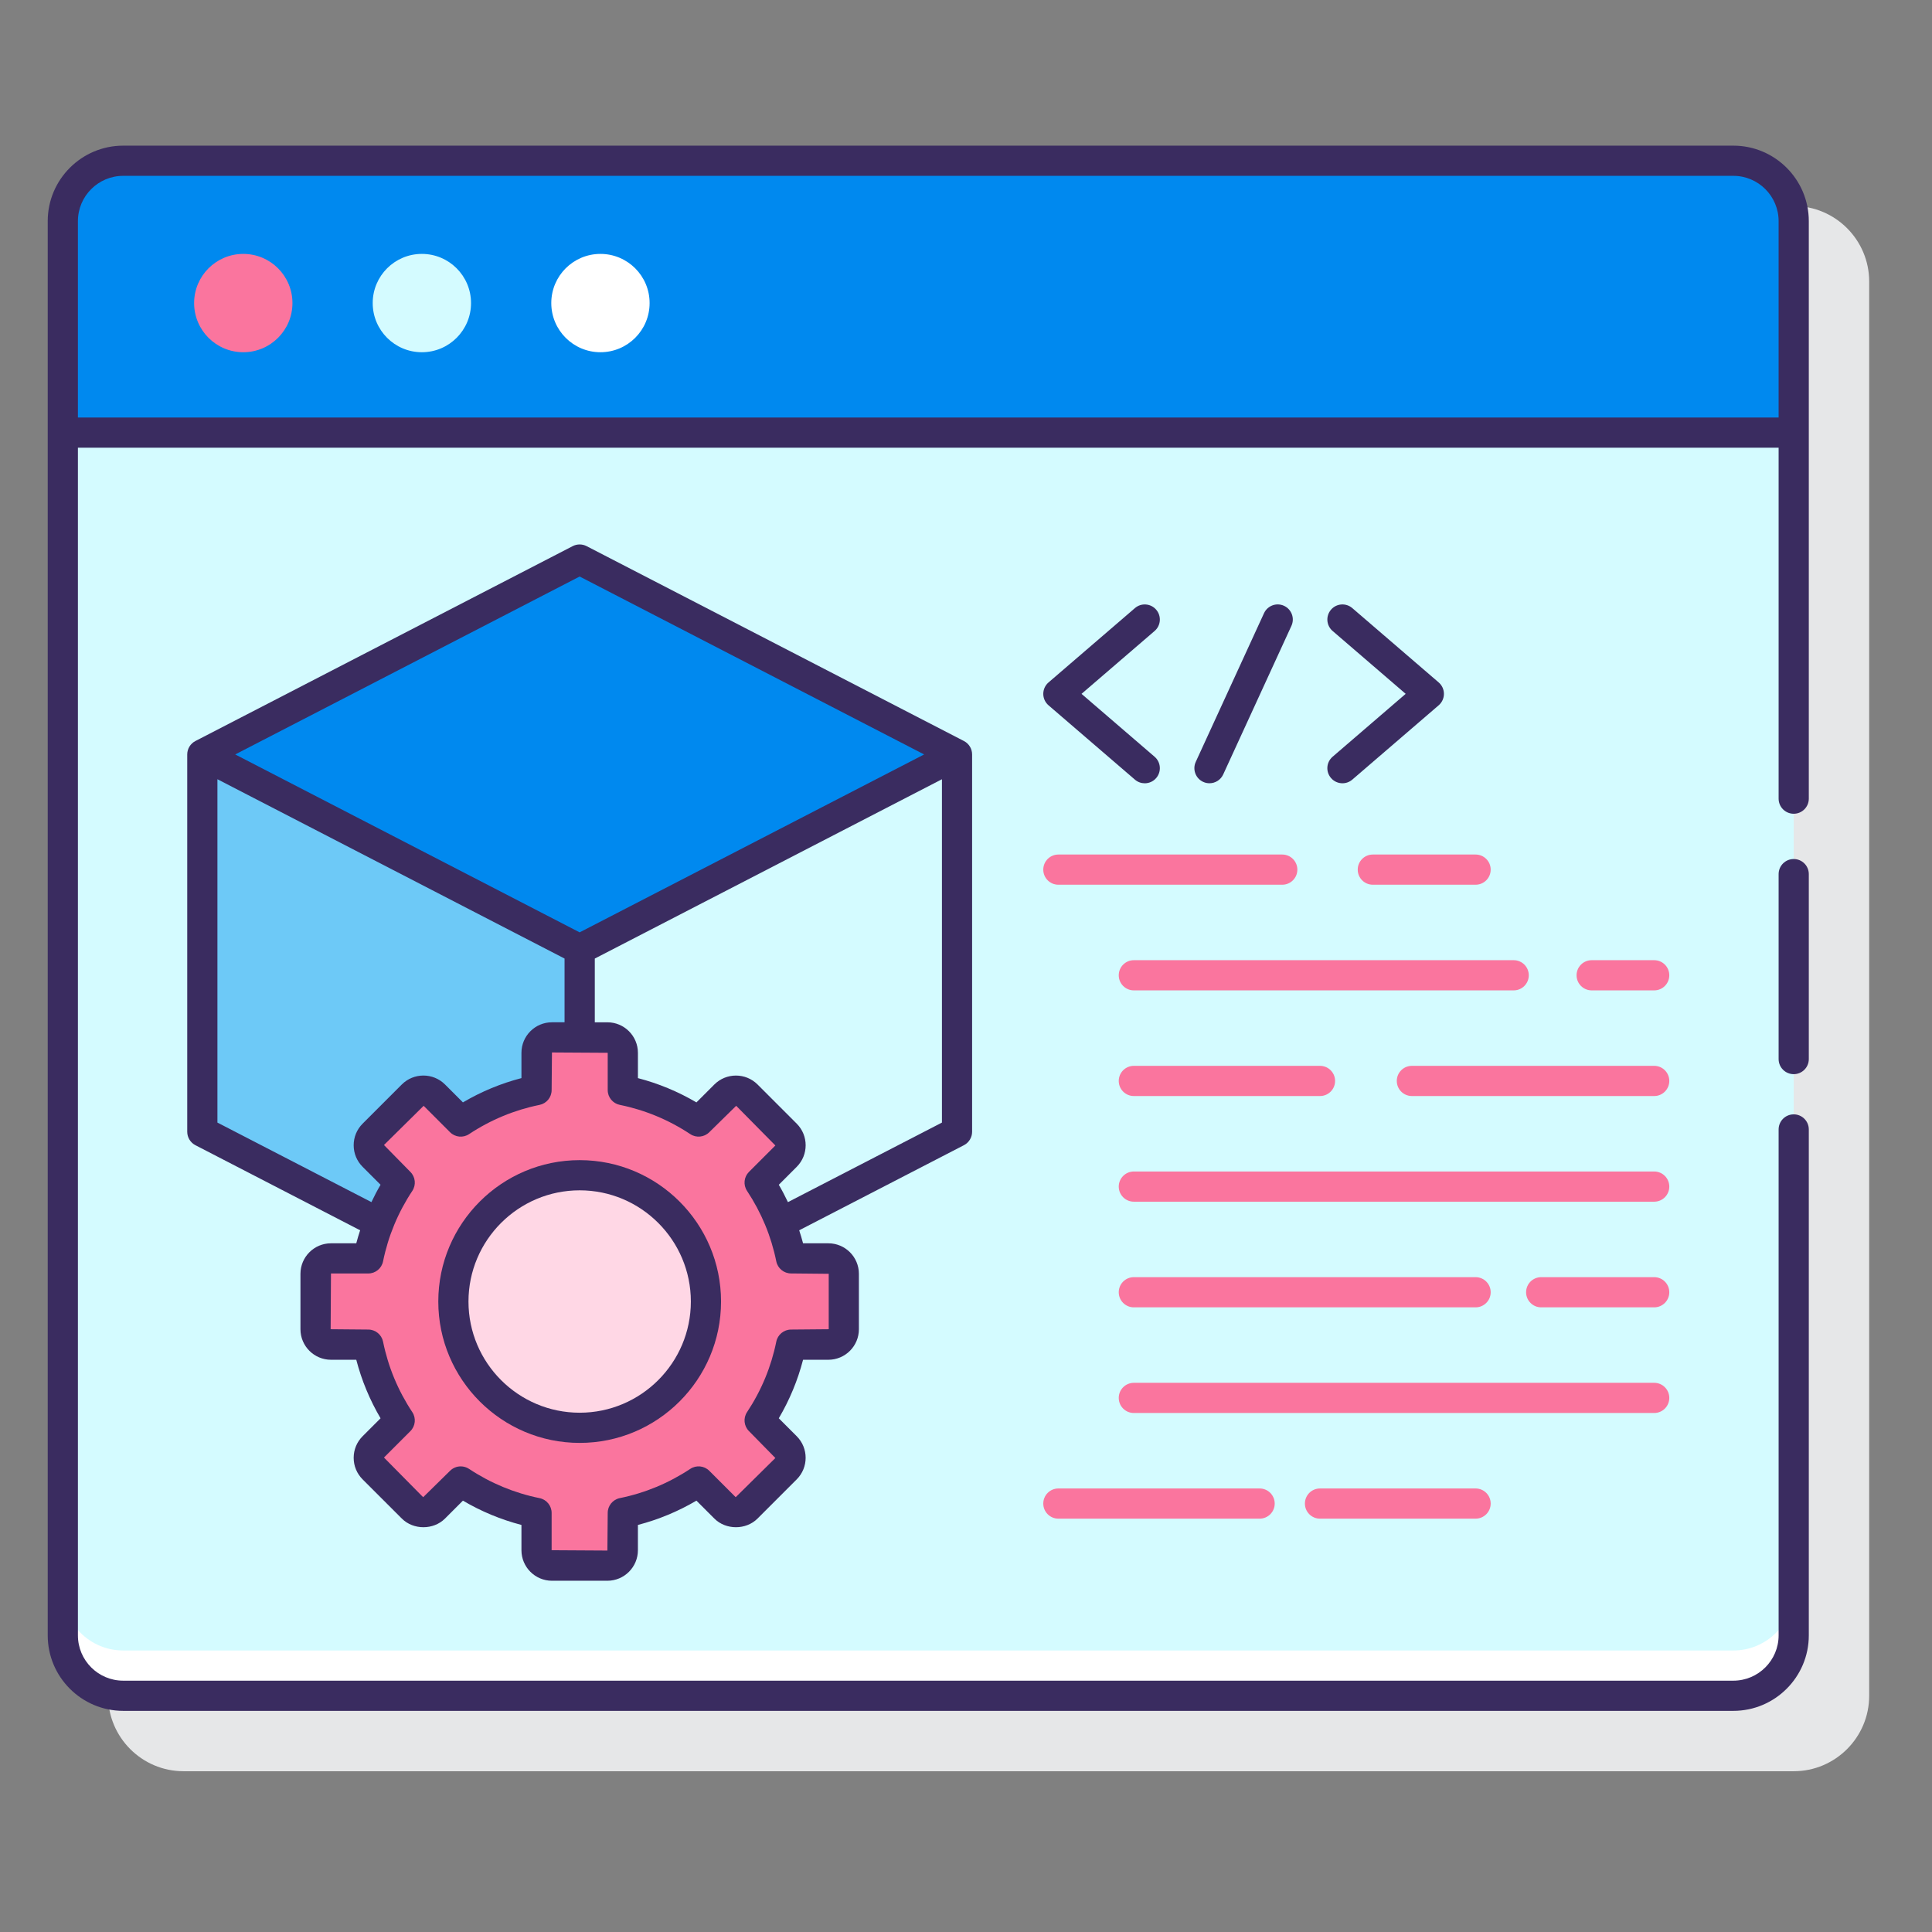 <?xml version="1.0" encoding="utf-8"?>
<!-- Generator: Adobe Illustrator 24.0.0, SVG Export Plug-In . SVG Version: 6.00 Build 0)  -->
<svg xmlns="http://www.w3.org/2000/svg" xmlns:xlink="http://www.w3.org/1999/xlink" version="1.1" id="Layer_1" x="0px" y="0px" viewBox="0 0 128 128" enable-background="new 0 0 128 128" xml:space="preserve">
<rect x="0" y="0" width="128" height="128" fill="#808080" stroke="none"/>
<g>
	<path fill="#E6E7E8" d="M118.837,13.65H12.163c-2.757,0-5,2.243-5,5v93.699c0,2.757,2.243,5,5,5h106.675c2.757,0,5-2.243,5-5V18.65   C123.837,15.893,121.594,13.65,118.837,13.65z"/>
	<g>
		<path fill="#D4FBFF" d="M118.837,28.662H4.163v79.687c0,2.209,1.791,4,4,4h106.675c2.209,0,4-1.791,4-4V28.662z"/>
		<path fill="#FFFFFF" d="M114.837,109.349H8.163c-2.209,0-4-1.791-4-4v3c0,2.209,1.791,4,4,4h106.675c2.209,0,4-1.791,4-4v-3    C118.837,107.558,117.047,109.349,114.837,109.349z"/>
		<path fill="#0089EF" d="M114.837,10.651H8.163c-2.209,0-4,1.791-4,4v14.012h114.675V14.651    C118.837,12.441,117.047,10.651,114.837,10.651z"/>
		<circle fill="#FFFFFF" cx="39.781" cy="20.079" r="3.257"/>
		<circle fill="#D4FBFF" cx="27.95" cy="20.079" r="3.257"/>
		<circle fill="#FA759E" cx="16.118" cy="20.079" r="3.257"/>
		<g>
			<g>
				<path fill="#FA759E" d="M97.762,58.615h-6.809c-0.553,0-1-0.448-1-1s0.447-1,1-1h6.809c0.553,0,1,0.448,1,1      S98.314,58.615,97.762,58.615z"/>
				<path fill="#FA759E" d="M84.953,58.615H70.12c-0.553,0-1-0.448-1-1s0.447-1,1-1h14.833c0.553,0,1,0.448,1,1      S85.506,58.615,84.953,58.615z"/>
				<path fill="#FA759E" d="M109.595,65.615h-4.143c-0.553,0-1-0.448-1-1s0.447-1,1-1h4.143c0.553,0,1,0.448,1,1      S110.147,65.615,109.595,65.615z"/>
				<path fill="#FA759E" d="M100.286,65.615H75.12c-0.553,0-1-0.448-1-1s0.447-1,1-1h25.166c0.553,0,1,0.448,1,1      S100.839,65.615,100.286,65.615z"/>
				<path fill="#FA759E" d="M109.595,72.615H93.541c-0.553,0-1-0.448-1-1s0.447-1,1-1h16.054c0.553,0,1,0.448,1,1      S110.147,72.615,109.595,72.615z"/>
				<path fill="#FA759E" d="M87.453,72.615H75.12c-0.553,0-1-0.448-1-1s0.447-1,1-1h12.333c0.553,0,1,0.448,1,1      S88.006,72.615,87.453,72.615z"/>
				<path fill="#FA759E" d="M109.595,79.615H75.12c-0.553,0-1-0.448-1-1s0.447-1,1-1h34.475c0.553,0,1,0.448,1,1      S110.147,79.615,109.595,79.615z"/>
				<path fill="#FA759E" d="M109.595,86.615h-7.487c-0.553,0-1-0.448-1-1s0.447-1,1-1h7.487c0.553,0,1,0.448,1,1      S110.147,86.615,109.595,86.615z"/>
				<path fill="#FA759E" d="M97.762,86.615H75.12c-0.553,0-1-0.448-1-1s0.447-1,1-1h22.642c0.553,0,1,0.448,1,1      S98.314,86.615,97.762,86.615z"/>
				<path fill="#FA759E" d="M109.595,93.615H75.12c-0.553,0-1-0.448-1-1s0.447-1,1-1h34.475c0.553,0,1,0.448,1,1      S110.147,93.615,109.595,93.615z"/>
				<path fill="#FA759E" d="M97.762,100.615H87.453c-0.553,0-1-0.448-1-1s0.447-1,1-1h10.309c0.553,0,1,0.448,1,1      S98.314,100.615,97.762,100.615z"/>
				<path fill="#FA759E" d="M83.453,100.615H70.12c-0.553,0-1-0.448-1-1s0.447-1,1-1h13.333c0.553,0,1,0.448,1,1      S84.006,100.615,83.453,100.615z"/>
			</g>
			<g>
				<g>
					<polygon fill="#0089EF" points="38.404,37.07 13.405,49.984 38.404,62.897 63.405,49.984      "/>
					<polygon fill="#D4FBFF" points="63.405,49.984 38.406,62.897 38.406,87.896 63.405,74.982      "/>
					<polygon fill="#6DC9F7" points="13.405,49.984 38.404,62.897 38.404,87.896 13.405,74.982      "/>
				</g>
				<g>
					<circle fill="#FFD7E5" cx="38.405" cy="86.229" r="8.366"/>
					<g>
						<g>
							<path fill="#FA759E" d="M55.905,88.065v-3.672c0-0.565-0.458-1.023-1.023-1.023h-2.471c-0.37-1.825-1.09-3.522-2.083-5.022         l1.75-1.75c0.399-0.399,0.399-1.047,0-1.446l-2.596-2.596c-0.399-0.399-1.047-0.399-1.446,0l-1.75,1.75         c-1.5-0.994-3.197-1.713-5.022-2.083v-2.471c0-0.565-0.458-1.023-1.023-1.023h-3.672c-0.565,0-1.023,0.458-1.023,1.023v2.471         c-1.825,0.37-3.522,1.09-5.022,2.083l-1.75-1.75c-0.399-0.399-1.047-0.399-1.446,0l-2.596,2.596         c-0.399,0.399-0.399,1.047,0,1.446l1.75,1.75c-0.993,1.5-1.713,3.197-2.083,5.022h-2.471c-0.565,0-1.023,0.458-1.023,1.023         v3.672c0,0.565,0.458,1.023,1.023,1.023h2.471c0.37,1.825,1.09,3.522,2.083,5.022l-1.75,1.75         c-0.399,0.399-0.399,1.047,0,1.446l2.596,2.596c0.399,0.399,1.047,0.399,1.446,0l1.75-1.75         c1.5,0.993,3.197,1.713,5.022,2.083v2.471c0,0.565,0.458,1.023,1.023,1.023h3.672c0.565,0,1.023-0.458,1.023-1.023v-2.471         c1.825-0.37,3.522-1.09,5.022-2.083l1.75,1.75c0.399,0.399,1.047,0.399,1.446,0l2.596-2.596c0.399-0.399,0.399-1.047,0-1.446         l-1.75-1.75c0.993-1.5,1.713-3.197,2.083-5.022h2.471C55.447,89.088,55.905,88.63,55.905,88.065z M38.405,94.595         c-4.621,0-8.366-3.746-8.366-8.366c0-4.621,3.746-8.366,8.366-8.366c4.621,0,8.366,3.746,8.366,8.366         C46.771,90.85,43.026,94.595,38.405,94.595z"/>
							<g>
								<path fill="#3A2C60" d="M118.838,56.913c-0.553,0-1,0.448-1,1v12.253c0,0.552,0.447,1,1,1s1-0.448,1-1V57.913          C119.838,57.36,119.391,56.913,118.838,56.913z"/>
								<path fill="#3A2C60" d="M114.838,9.65H8.162c-2.757,0-5,2.243-5,5v93.699c0,2.757,2.243,5,5,5h106.676c2.757,0,5-2.243,5-5          v-33.52c0-0.552-0.447-1-1-1s-1,0.448-1,1v33.52c0,1.654-1.346,3-3,3H8.162c-1.654,0-3-1.346-3-3V29.663h112.676v23.25          c0,0.552,0.447,1,1,1s1-0.448,1-1V14.65C119.838,11.894,117.595,9.65,114.838,9.65z M5.162,14.65c0-1.654,1.346-3,3-3          h106.676c1.654,0,3,1.346,3,3v13.012H5.162V14.65z"/>
								<path fill="#3A2C60" d="M83.743,40.628l-4.521,9.848c-0.23,0.502-0.01,1.096,0.492,1.326          c0.135,0.062,0.276,0.091,0.416,0.091c0.379,0,0.741-0.216,0.91-0.583l4.521-9.848c0.23-0.502,0.01-1.096-0.492-1.326          C84.568,39.905,83.974,40.126,83.743,40.628z"/>
								<path fill="#3A2C60" d="M88.183,51.546c0.197,0.23,0.478,0.348,0.758,0.348c0.231,0,0.464-0.08,0.652-0.242l5.723-4.924          c0.221-0.19,0.348-0.467,0.348-0.758c0-0.292-0.127-0.568-0.348-0.758l-5.723-4.924c-0.418-0.36-1.051-0.314-1.41,0.105          c-0.36,0.419-0.313,1.05,0.105,1.41l4.842,4.166l-4.842,4.167C87.869,50.496,87.822,51.127,88.183,51.546z"/>
								<path fill="#3A2C60" d="M76.601,40.394c-0.361-0.42-0.994-0.465-1.41-0.105l-5.723,4.924          c-0.221,0.19-0.348,0.466-0.348,0.758c0,0.291,0.127,0.568,0.348,0.758l5.723,4.924c0.188,0.163,0.421,0.242,0.652,0.242          c0.28,0,0.561-0.118,0.758-0.348c0.36-0.419,0.313-1.05-0.105-1.41l-4.842-4.167l4.842-4.166          C76.914,41.444,76.961,40.813,76.601,40.394z"/>
								<path fill="#3A2C60" d="M64.405,74.982V49.984c0-0.374-0.209-0.717-0.541-0.889L38.862,36.182          c-0.287-0.148-0.631-0.148-0.918,0L12.946,49.095c-0.332,0.172-0.541,0.515-0.541,0.889v24.999          c0,0.374,0.209,0.717,0.541,0.889l10.914,5.638c-0.092,0.285-0.181,0.571-0.256,0.862h-1.676          c-1.115,0-2.022,0.907-2.022,2.022v3.672c0,1.115,0.907,2.022,2.022,2.022h1.676c0.354,1.362,0.894,2.661,1.609,3.877          l-1.188,1.188c-0.382,0.382-0.593,0.89-0.593,1.43s0.211,1.048,0.593,1.43l2.597,2.596c0.765,0.765,2.097,0.764,2.86,0          l1.187-1.187c1.218,0.716,2.516,1.255,3.878,1.609v1.676c0,1.115,0.907,2.022,2.022,2.022h3.672          c1.115,0,2.022-0.907,2.022-2.022v-1.676c1.361-0.354,2.66-0.893,3.877-1.609l1.188,1.187c0.763,0.764,2.096,0.765,2.86,0          l2.596-2.596c0.789-0.789,0.789-2.072,0-2.86l-1.187-1.188c0.716-1.217,1.255-2.516,1.608-3.877h1.677          c1.115,0,2.022-0.907,2.022-2.022v-3.672c0-1.115-0.907-2.022-2.022-2.022h-1.677c-0.076-0.291-0.164-0.577-0.256-0.862          l10.914-5.638C64.196,75.699,64.405,75.356,64.405,74.982z M38.403,38.196l22.823,11.788L38.403,61.771L15.584,49.984          L38.403,38.196z M14.405,74.374V51.626l22.998,11.88v4.223h-0.834c-1.115,0-2.022,0.907-2.022,2.022v1.676          c-1.361,0.354-2.66,0.893-3.877,1.609l-1.188-1.188c-0.789-0.787-2.071-0.787-2.86,0l-2.597,2.597          c-0.382,0.382-0.593,0.89-0.593,1.43s0.211,1.048,0.593,1.43l1.188,1.188c-0.221,0.375-0.419,0.76-0.605,1.15L14.405,74.374          z M54.905,84.393v3.672l-2.494,0.022c-0.476,0-0.886,0.335-0.98,0.801c-0.338,1.668-0.989,3.239-1.937,4.668          c-0.263,0.396-0.209,0.923,0.127,1.259l1.749,1.782l-2.628,2.596l-1.75-1.75c-0.338-0.337-0.863-0.389-1.26-0.126          c-1.428,0.946-2.999,1.598-4.668,1.937c-0.466,0.095-0.801,0.504-0.801,0.98l-0.022,2.494l-3.694-0.022v-2.471          c0-0.476-0.335-0.885-0.801-0.98c-1.67-0.339-3.241-0.991-4.669-1.937c-0.169-0.112-0.361-0.167-0.553-0.167          c-0.258,0-0.514,0.1-0.707,0.293l-1.781,1.75l-2.597-2.628l1.75-1.75c0.336-0.336,0.39-0.863,0.127-1.259          c-0.946-1.427-1.599-2.998-1.938-4.669c-0.095-0.466-0.504-0.801-0.979-0.801l-2.493-0.022l0.022-3.694h2.471          c0.476,0,0.885-0.335,0.979-0.801c0.34-1.671,0.992-3.242,1.938-4.669c0.263-0.396,0.209-0.923-0.127-1.259l-1.75-1.782          l2.629-2.597l1.749,1.75c0.337,0.337,0.863,0.389,1.26,0.126c1.428-0.946,2.999-1.598,4.669-1.937          c0.466-0.095,0.801-0.504,0.801-0.98l0.022-2.494l3.694,0.022v2.471c0,0.476,0.335,0.885,0.801,0.98          c1.669,0.339,3.24,0.991,4.668,1.937c0.396,0.263,0.922,0.21,1.26-0.126l1.782-1.75l2.596,2.629l-1.749,1.75          c-0.336,0.336-0.39,0.863-0.127,1.259c0.947,1.43,1.599,3,1.937,4.668c0.095,0.466,0.505,0.801,0.98,0.801L54.905,84.393z           M52.203,79.644c-0.187-0.39-0.384-0.775-0.605-1.15l1.187-1.188c0.789-0.789,0.789-2.072,0-2.86l-2.596-2.597          c-0.789-0.787-2.071-0.787-2.86,0l-1.188,1.188c-1.217-0.716-2.516-1.255-3.877-1.609v-1.676          c0-1.115-0.907-2.022-2.022-2.022h-0.835v-4.223l22.999-11.88v22.747L52.203,79.644z"/>
								<path fill="#3A2C60" d="M38.405,76.862c-5.165,0-9.367,4.202-9.367,9.367s4.202,9.367,9.367,9.367          c5.164,0,9.366-4.202,9.366-9.367S43.569,76.862,38.405,76.862z M38.405,93.596c-4.063,0-7.367-3.305-7.367-7.367          s3.305-7.367,7.367-7.367c4.062,0,7.366,3.305,7.366,7.367S42.467,93.596,38.405,93.596z"/>
							</g>
						</g>
					</g>
				</g>
			</g>
		</g>
	</g>
</g>
</svg>

